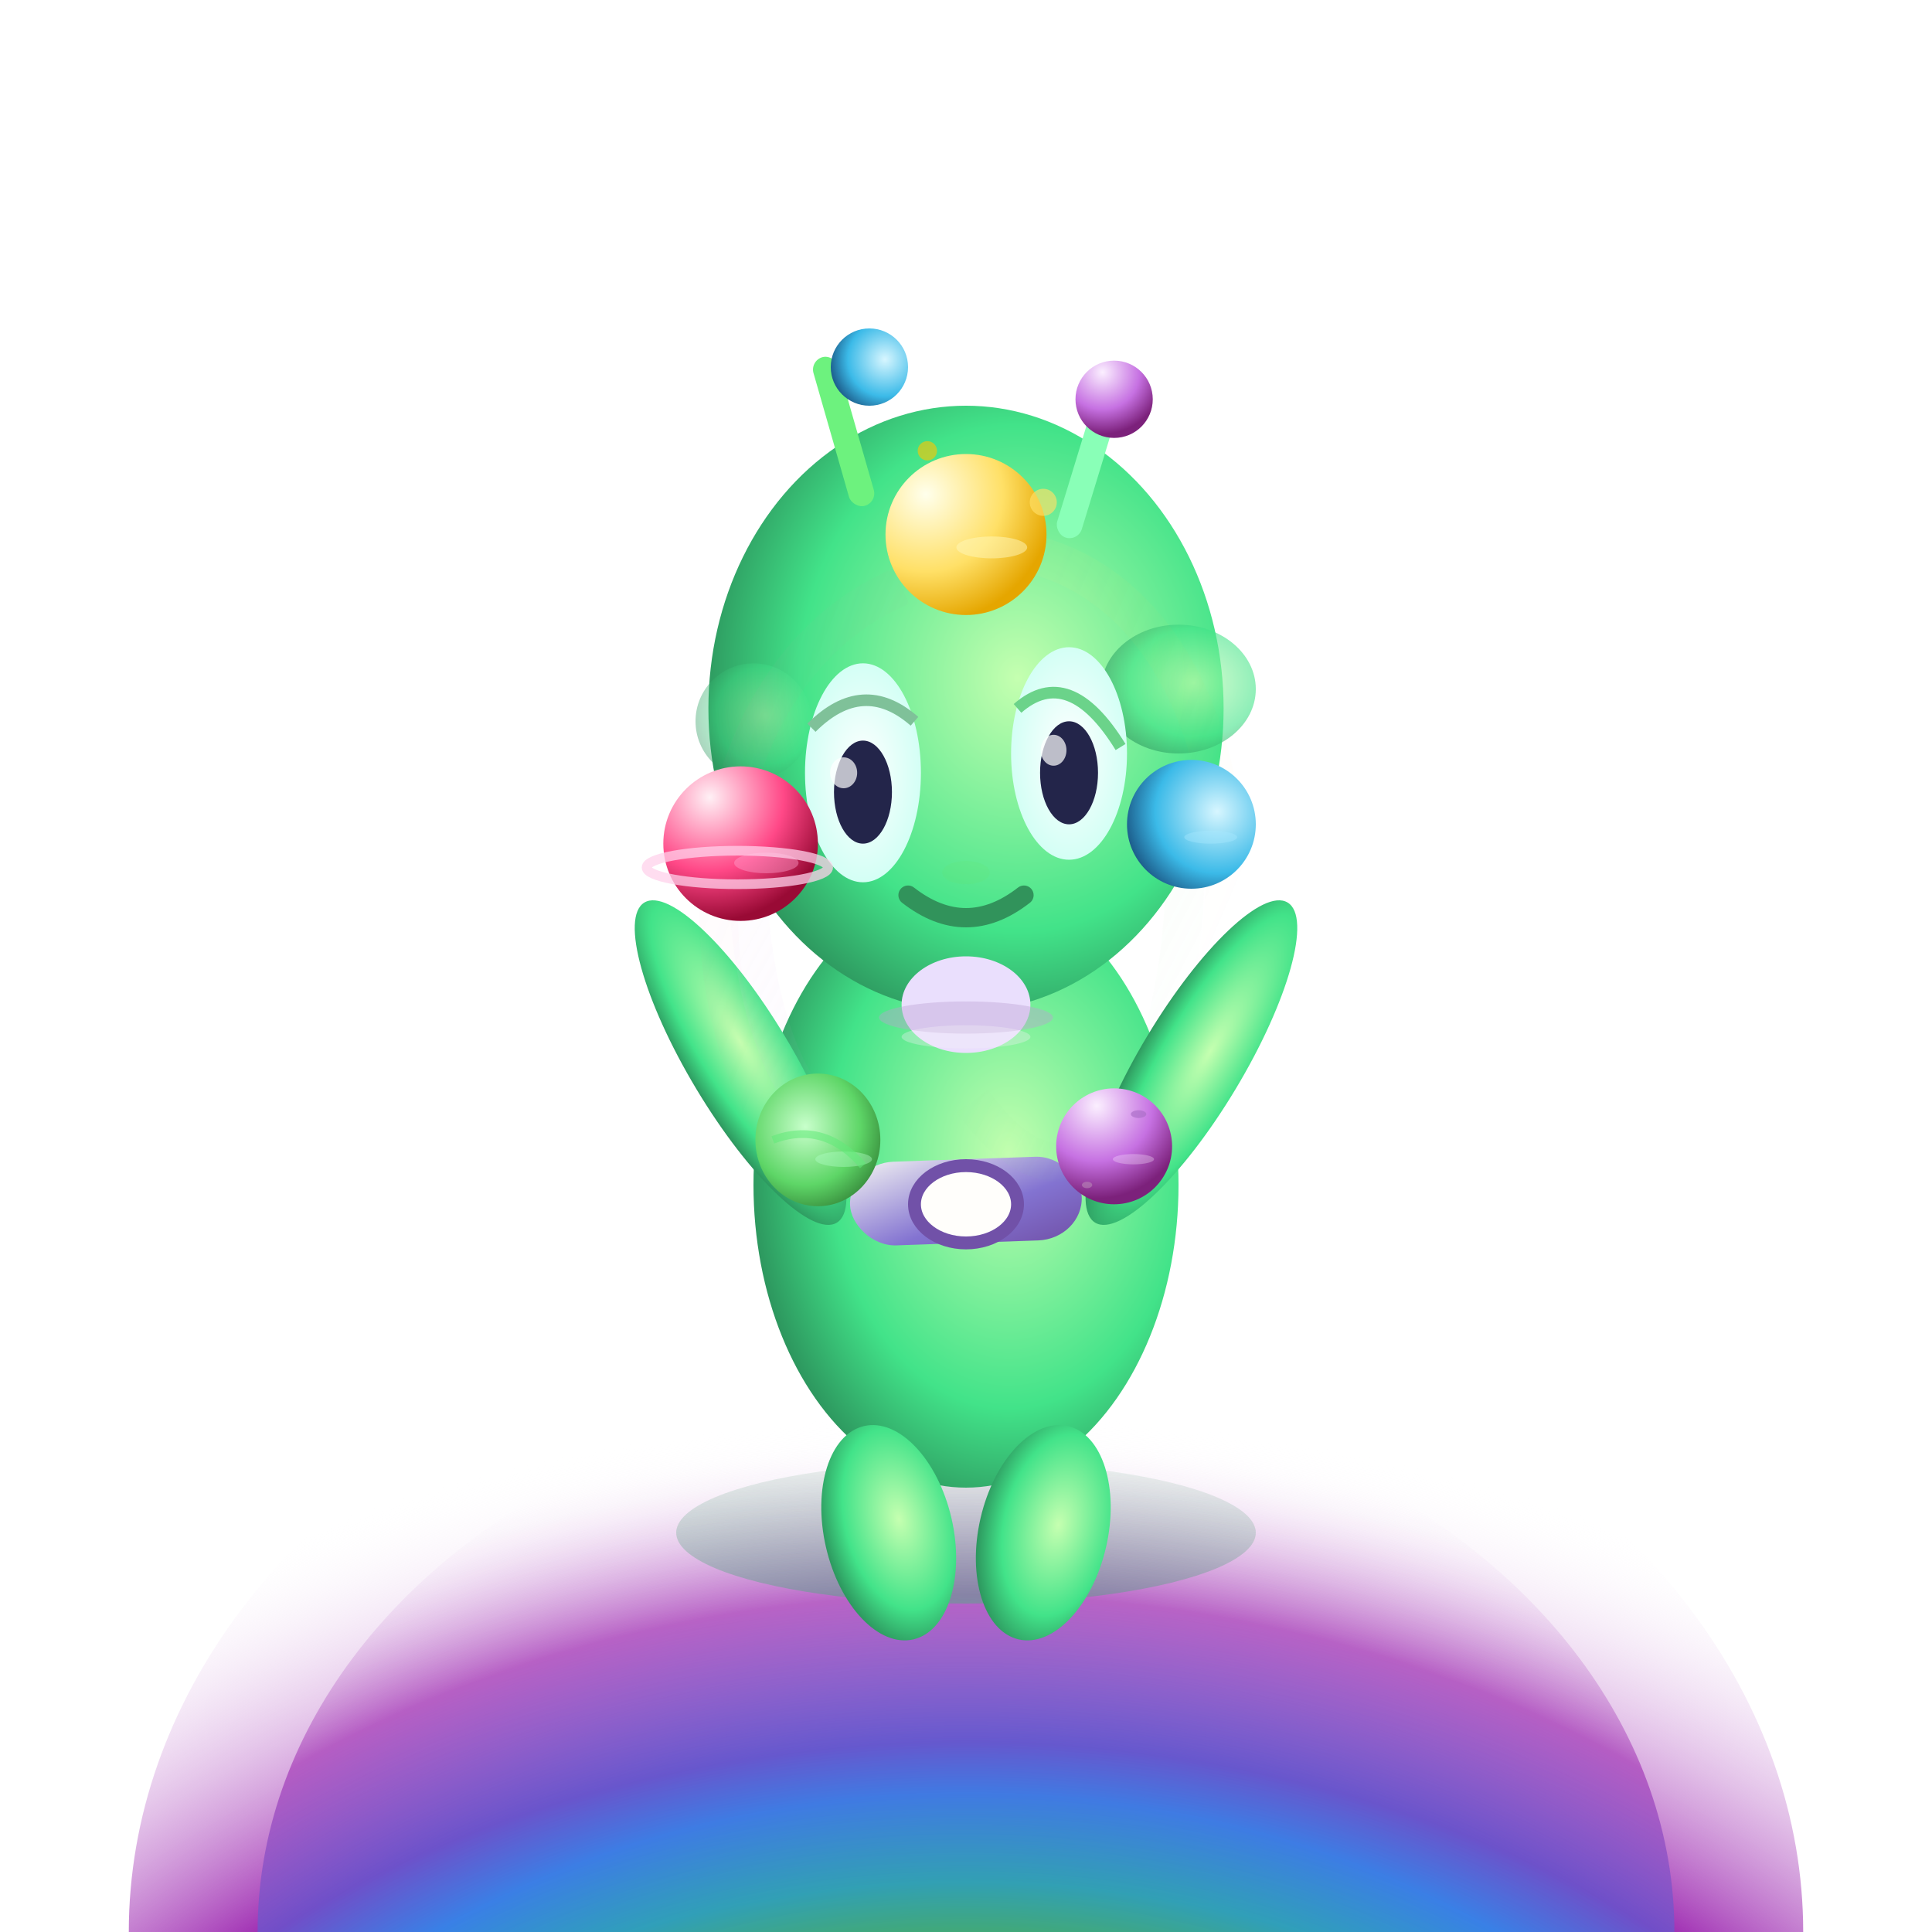 <svg viewBox="0 0 300 300" xmlns="http://www.w3.org/2000/svg">
  <defs>
    <!-- Rainbow Gradients -->
    <radialGradient id="rainbow1" cx="50%" cy="100%" r="90%">
      <stop offset="0%" stop-color="#fff" stop-opacity="0"/>
      <stop offset="12%" stop-color="#F44336" stop-opacity=".70"/>
      <stop offset="24%" stop-color="#FF9800" stop-opacity="1"/>
      <stop offset="36%" stop-color="#FFEB3B" stop-opacity="1"/>
      <stop offset="48%" stop-color="#4CAF50" stop-opacity="1"/>
      <stop offset="60%" stop-color="#2196F3" stop-opacity="1"/>
      <stop offset="72%" stop-color="#9C27B0" stop-opacity="1"/>
      <stop offset="100%" stop-color="#fff" stop-opacity="0"/>
    </radialGradient>
    <radialGradient id="rainbow2" cx="50%" cy="100%" r="95%">
      <stop offset="0%" stop-color="#fff" stop-opacity="0"/>
      <stop offset="10%" stop-color="#F44336" stop-opacity=".35"/>
      <stop offset="23%" stop-color="#FF9800" stop-opacity=".60"/>
      <stop offset="33%" stop-color="#FFEB3B" stop-opacity=".60"/>
      <stop offset="53%" stop-color="#4CAF50" stop-opacity=".60"/>
      <stop offset="66%" stop-color="#2196F3" stop-opacity=".60"/>
      <stop offset="85%" stop-color="#9C27B0" stop-opacity=".60"/>
      <stop offset="100%" stop-color="#fff" stop-opacity="0"/>
    </radialGradient>
    <!-- Alien Gradients -->
    <radialGradient id="alienSkin" cx="60%" cy="45%" r="70%">
      <stop offset="0%" stop-color="#C5FFB0"/>
      <stop offset="60%" stop-color="#42e389"/>
      <stop offset="100%" stop-color="#23734a"/>
    </radialGradient>
    <radialGradient id="alienShadow" cx="40%" cy="150%" r="150%">
      <stop offset="0%" stop-color="#42e389" stop-opacity="0.7"/>
      <stop offset="100%" stop-color="#23734a" stop-opacity="0.1"/>
    </radialGradient>
    <!-- Eye -->
    <radialGradient id="eyeWhite" cx="50%" cy="50%" r="100%">
      <stop offset="0%" stop-color="#fff"/>
      <stop offset="100%" stop-color="#a8ffeb"/>
    </radialGradient>
    <!-- Planets -->
    <radialGradient id="planetRed" cx="30%" cy="20%" r="80%">
      <stop offset="0%" stop-color="#fff0f5"/>
      <stop offset="60%" stop-color="#ff4887"/>
      <stop offset="100%" stop-color="#990a35"/>
    </radialGradient>
    <radialGradient id="planetBlue" cx="70%" cy="40%" r="80%">
      <stop offset="0%" stop-color="#d7f6ff"/>
      <stop offset="60%" stop-color="#3bbae8"/>
      <stop offset="100%" stop-color="#13406e"/>
    </radialGradient>
    <radialGradient id="planetYellow" cx="25%" cy="25%" r="80%">
      <stop offset="0%" stop-color="#ffffec"/>
      <stop offset="60%" stop-color="#ffe067"/>
      <stop offset="100%" stop-color="#e5a600"/>
    </radialGradient>
    <radialGradient id="planetViolet" cx="35%" cy="15%" r="80%">
      <stop offset="0%" stop-color="#fbefff"/>
      <stop offset="60%" stop-color="#c671e2"/>
      <stop offset="100%" stop-color="#7c217b"/>
    </radialGradient>
    <radialGradient id="planetGreen" cx="40%" cy="40%" r="80%">
      <stop offset="0%" stop-color="#c8ffcb"/>
      <stop offset="55%" stop-color="#5ed667"/>
      <stop offset="100%" stop-color="#216123"/>
    </radialGradient>
    <!-- Captain's Belt -->
    <linearGradient id="beltStripe" x1="0" y1="0" x2="1" y2="1">
      <stop offset="0%" stop-color="#F2F2F2"/>
      <stop offset="60%" stop-color="#8373d1"/>
      <stop offset="100%" stop-color="#7151a8"/>
    </linearGradient>
    <!-- Juggle Movement Paths -->
    <linearGradient id="juggleTrail1" x1="0" y1="0" x2="1" y2="1">
      <stop offset="0%" stop-color="#fbefff" stop-opacity="0.5"/>
      <stop offset="70%" stop-color="#c671e2" stop-opacity="0"/>
    </linearGradient>
    <linearGradient id="juggleTrail2" x1="0" y1="0" x2="1" y2="1">
      <stop offset="0%" stop-color="#c8ffcb" stop-opacity="0.5"/>
      <stop offset="70%" stop-color="#5ed667" stop-opacity="0"/>
    </linearGradient>
    <linearGradient id="juggleTrail3" x1="0" y1="0" x2="1" y2="1">
      <stop offset="0%" stop-color="#ffb7e0" stop-opacity="0.4"/>
      <stop offset="70%" stop-color="#e53577" stop-opacity="0"/>
    </linearGradient>
    <linearGradient id="juggleTrail4" x1="0" y1="0" x2="1" y2="1">
      <stop offset="0%" stop-color="#ffee8b" stop-opacity="0.4"/>
      <stop offset="70%" stop-color="#e5a600" stop-opacity="0"/>
    </linearGradient>
    <filter id="shadow" x="-20%" y="-20%" width="140%" height="140%">
      <feDropShadow dx="0" dy="2" stdDeviation="4" flood-color="#2e8949" flood-opacity="0.2"/>
    </filter>
    <filter id="planetGlow" x="-70%" y="-70%" width="240%" height="240%">
      <feDropShadow dx="0" dy="0" stdDeviation="3" flood-color="#fff" flood-opacity="0.5"/>
    </filter>
  </defs>
  
  <!-- Double Rainbow Arcs -->
  <ellipse cx="150" cy="300" rx="130" ry="100" fill="url(#rainbow1)"/>
  <ellipse cx="150" cy="300" rx="110" ry="85" fill="url(#rainbow2)"/>
  
  <!-- Alien Shadow on ground -->
  <ellipse cx="150" cy="238" rx="45" ry="11" fill="url(#alienShadow)" opacity="0.8"/>

  <!-- Alien's body -->
  <g filter="url(#shadow)">
    <!-- Torso -->
    <ellipse cx="150" cy="184" rx="33" ry="47" fill="url(#alienSkin)"/>
    <!-- Left Leg -->
    <ellipse cx="138" cy="238" rx="10" ry="17" fill="url(#alienSkin)" transform="rotate(-13 138 238)"/>
    <!-- Right Leg -->
    <ellipse cx="162" cy="238" rx="10" ry="17" fill="url(#alienSkin)" transform="rotate(13 162 238)"/>
    <!-- Left Arm -->
    <ellipse cx="115" cy="165" rx="8" ry="29" fill="url(#alienSkin)" transform="rotate(-31 115 165)"/>
    <!-- Right Arm -->
    <ellipse cx="185" cy="165" rx="8" ry="29" fill="url(#alienSkin)" transform="rotate(31 185 165)"/>
  </g>

  <!-- Alien's Head -->
  <g filter="url(#shadow)">
    <ellipse cx="150" cy="110" rx="40" ry="47" fill="url(#alienSkin)" />
    <ellipse cx="183" cy="107" rx="12" ry="10" fill="url(#alienSkin)" opacity="0.6"/>
    <ellipse cx="117" cy="112" rx="9" ry="9" fill="url(#alienSkin)" opacity="0.4"/>
    <!-- Antenna Stems -->
    <rect x="167" y="60" width="4" height="24" rx="2" fill="#89ffb7" transform="rotate(17 169 72)"/>
    <rect x="129" y="55" width="4" height="24" rx="2" fill="#6df27e" transform="rotate(-16 131 67)"/>
    <!-- Antenna Balls -->
    <circle cx="173" cy="62" r="6" fill="url(#planetViolet)" filter="url(#planetGlow)"/>
    <circle cx="135" cy="57" r="6" fill="url(#planetBlue)" filter="url(#planetGlow)"/>
  </g>
  
  <!-- Alien Eyes -->
  <g>
    <!-- Eye Whites -->
    <ellipse cx="134" cy="120" rx="9" ry="17" fill="url(#eyeWhite)"/>
    <ellipse cx="166" cy="117" rx="9" ry="16.5" fill="url(#eyeWhite)"/>
    <!-- Pupils -->
    <ellipse cx="134" cy="123" rx="4.5" ry="8" fill="#23254a"/>
    <ellipse cx="166" cy="120" rx="4.5" ry="8" fill="#23254a"/>
    <!-- Eye Shine -->
    <ellipse cx="131" cy="120" rx="2.1" ry="2.4" fill="#fff" opacity="0.7"/>
    <ellipse cx="163.6" cy="116.5" rx="2" ry="2.4" fill="#fff" opacity="0.7"/>
    <!-- Eyelids -->
    <path d="M126,113 Q134,105 142,112" fill="none" stroke="#7fc199" stroke-width="1.8"/>
    <path d="M158,110 Q166,103 174,116" fill="none" stroke="#6bd38a" stroke-width="1.8"/>
    <!-- Alien Smile -->
    <path d="M141,139 Q150,146 159,139" stroke="#31935b" stroke-width="3" fill="none" stroke-linecap="round"/>
    <ellipse cx="150" cy="135.5" rx="3.7" ry="1.8" fill="#66e672" opacity="0.18"/>
  </g>

  <!-- Alien's Belt -->
  <rect x="132" y="180" width="36" height="13" rx="7" fill="url(#beltStripe)" transform="rotate(-2 150 187)" />
  <!-- Belt Buckle -->
  <ellipse cx="150" cy="187" rx="8" ry="6" fill="#fffefb" stroke="#7151a8" stroke-width="2"/>
  
  <!-- Juggling Trails -->
  <!-- These are arc paths that planets "move along" -->
  <path d="M116,129 C115,167 131,190 149,170" fill="none" stroke="url(#juggleTrail1)" stroke-width="6" opacity="0.18"/>
  <path d="M184,130 C185,168 169,196 151,171" fill="none" stroke="url(#juggleTrail2)" stroke-width="6" opacity="0.20"/>
  <path d="M140,91 C109,104 104,152 122,178" fill="none" stroke="url(#juggleTrail3)" stroke-width="6" opacity="0.14"/>
  <path d="M160,86 C193,94 200,150 176,178" fill="none" stroke="url(#juggleTrail4)" stroke-width="6" opacity="0.15"/>
  
  <!-- Planets -->
  <!-- Leftmost, pink -->
  <g filter="url(#planetGlow)">
    <ellipse cx="115" cy="131" rx="12" ry="12" fill="url(#planetRed)"/>
    <ellipse cx="119" cy="134" rx="5" ry="1.6" fill="#ffa3cf" opacity="0.42"/>
    <!-- Saturn rings -->
    <ellipse cx="114.5" cy="134.7" rx="14.1" ry="2.6" fill="none" stroke="#ffd1eb" stroke-width="1.5" opacity="0.74"/>
  </g>
  <!-- Far right, blue -->
  <g filter="url(#planetGlow)">
    <ellipse cx="185" cy="128" rx="10" ry="10" fill="url(#planetBlue)"/>
    <ellipse cx="188" cy="130" rx="4.1" ry="1" fill="#a8e8ff" opacity="0.4"/>
  </g>
  <!-- Above, golden yellow -->
  <g filter="url(#planetGlow)">
    <ellipse cx="150" cy="83" rx="12.5" ry="12.5" fill="url(#planetYellow)"/>
    <ellipse cx="154" cy="85" rx="5.5" ry="1.7" fill="#fff9ba" opacity="0.5"/>
    <!-- Small Moons -->
    <circle cx="162" cy="78" r="2.1" fill="#ffe067" opacity="0.65"/>
    <circle cx="144" cy="70" r="1.5" fill="#ffc400" opacity="0.61"/>
  </g>
  <!-- Lower left, green -->
  <g filter="url(#planetGlow)">
    <ellipse cx="127" cy="177" rx="9.7" ry="10.3" fill="url(#planetGreen)"/>
    <ellipse cx="131" cy="180" rx="4.4" ry="1.2" fill="#b1ffc9" opacity="0.4"/>
    <!-- Green bands -->
    <path d="M120,177 Q128,174 134,181" stroke="#61e879" stroke-width="1.2" fill="none" opacity="0.55"/>
  </g>
  <!-- Lower right, violet -->
  <g filter="url(#planetGlow)">
    <ellipse cx="173" cy="178" rx="9" ry="9" fill="url(#planetViolet)"/>
    <ellipse cx="176" cy="180" rx="3.2" ry="0.8" fill="#fbefff" opacity="0.3"/>
    <!-- Craters -->
    <ellipse cx="176.8" cy="173" rx="1.2" ry="0.6" fill="#a96dc6" opacity="0.65"/>
    <ellipse cx="168.8" cy="184" rx="0.8" ry="0.5" fill="#b888b6" opacity="0.6"/>
  </g>
  <!-- Pale Ring Planet, center front -->
  <g filter="url(#planetGlow)">
    <ellipse cx="150" cy="156" rx="10" ry="7.5" fill="#eadffd"/>
    <ellipse cx="150" cy="158" rx="13.5" ry="2.5" fill="#bca1d3" opacity="0.4"/>
    <ellipse cx="150" cy="161" rx="10" ry="1.8" fill="#f3eff7" opacity="0.33"/>
  </g>
  
  <!-- Twinkling Stars (rainbow background) -->
  <g>
    <circle cx="80" cy="55" r="1.3" fill="#fff" opacity="0.83"/>
    <circle cx="230" cy="40" r="1.8" fill="#fff" opacity="0.75"/>
    <circle cx="200" cy="66" r="1.1" fill="#fff" opacity="0.60"/>
    <circle cx="122" cy="44" r="1.5" fill="#fff" opacity="0.69"/>
    <circle cx="100" cy="69" r="1.0" fill="#fff" opacity="0.53"/>
    <circle cx="180" cy="74" r="1.2" fill="#fff" opacity="0.64"/>
    <circle cx="238" cy="98" r="1.5" fill="#fff" opacity="0.57"/>
    <circle cx="70" cy="92" r="1.1" fill="#fff" opacity="0.51"/>
  </g>

</svg>